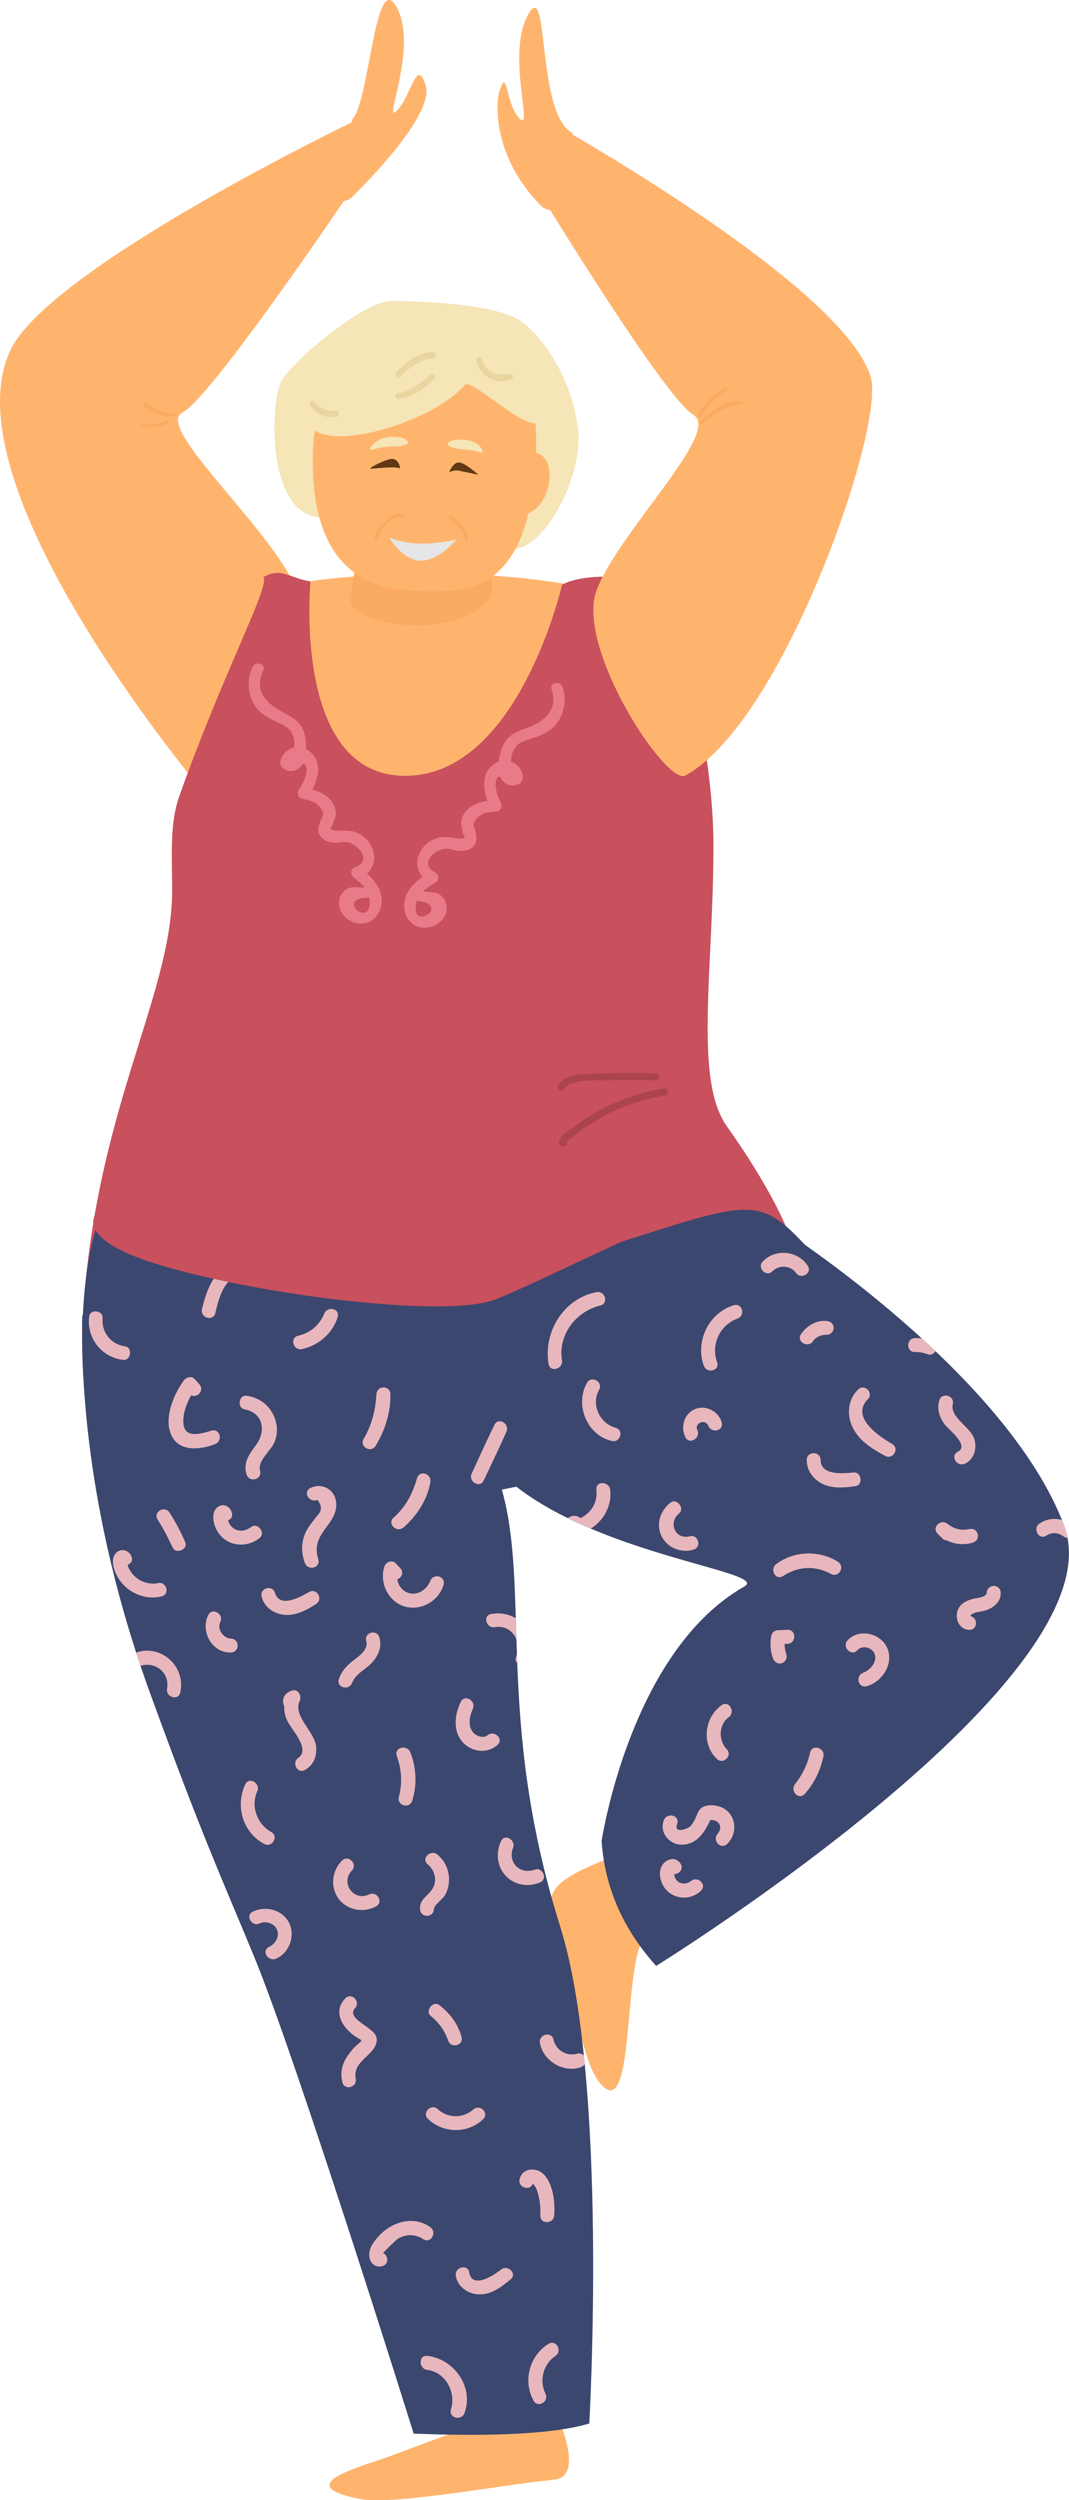 <svg xmlns="http://www.w3.org/2000/svg" xmlns:xlink="http://www.w3.org/1999/xlink" id="Calque_1" viewBox="0 0 260.13 608.34"><defs><clipPath id="clippath"><path d="M258.94,371.16c-11.14-29.62-48.57-58.09-63.04-68.26-11.48-12.21-13.55-10.7-48.18.37-44.56,14.24-83.68,6.47-123.88-5.79-1.97,5.44-3.26,13.59-3.67,22.61-.09-.03-.16-.05-.16-.05-.23,11.58,0,46.58,16.57,92.11,12.5,34.36,17.07,44.13,25.24,63.9,10.57,25.58,38.84,116.09,38.84,116.09,15.59.64,33.08.46,42.74-2.46,0,0,4.74-83.22-7.08-120.91-15.72-50.08-7.27-81.58-14.2-106.32,1.1-.22,2.28-.45,3.54-.71,21.87,17.01,61.71,20.76,55.49,24.29-27.85,15.8-34.74,61.96-34.74,61.96.81,11.51,5.37,21.58,13.28,30.36,0,0,113.17-70.2,99.26-107.18Z" fill="none"></path></clipPath></defs><path d="M157.87,470.46c-6.48,2.77-3.12,43.22-10.63,37.61-7.51-5.61-8.17-35.28-12.32-42.65-4.16-7.37,8.27-10.99,15.33-14.22,7.06-3.23,7.62,19.26,7.62,19.26Z" fill="#ffb46e"></path><path d="M78.29,125.95c-13.47-.36-12.68-28.11-9.77-33.3,2.92-5.19,20.19-19.41,26.57-19.41s26.32.49,32.32,5.35,12.16,15.07,13.29,26.34c1.13,11.27-8.63,29.91-16.86,28.63-2.99-.46-45.55-7.62-45.55-7.62Z" fill="#f5e5b7"></path><path d="M47.33,190.12C23.91,160.79-9.17,111.16,2.38,85.51c9.07-20.13,83.86-56.06,83.86-56.06l-1.18,17.42s-33.57,49.82-40.68,53.52,23.65,29.95,28.12,44.21c4.47,14.26-11.84,62.21-25.17,45.52Z" fill="#ffb46e"></path><path d="M42.41,100.56c-2.93-.08-4.84-1.07-7.16-2.71-.38-.27-.73.29-.47.61,1.74,2.09,4.99,3.1,7.63,2.9.51-.04.52-.78,0-.8Z" fill="#faab61"></path><path d="M40.46,102.26c-1.76.94-3.62,1.17-5.56.7-.49-.12-.7.61-.21.76,2.09.62,4.31.35,6.2-.72.48-.27.05-1-.43-.74Z" fill="#faab61"></path><path d="M85.75,28.95c4.18-4.18,5.5-36.88,10.8-27.16,5.3,9.72-3.53,28.72,0,25.18,3.53-3.53,4.83-13.26,7.04-6.19,2.21,7.07-14.79,24.06-17.67,26.94-2.88,2.88-4.83-.54-4.83-.54l4.66-18.23Z" fill="#ffb46e"></path><path d="M190.11,298.97s54.91,35.21,68.82,72.19c13.92,36.98-99.26,107.18-99.26,107.18-7.91-8.78-12.48-18.85-13.28-30.36,0,0,6.89-46.16,34.74-61.96,7.56-4.29-52.88-8.89-66.46-37.22-15.68-32.68,75.44-49.83,75.44-49.83Z" fill="#3b476e"></path><path d="M121.84,587.64s-21.96,8.09-27.08,10.03c-6.32,2.4-24.5,6.83-7.51,10.32,8.33,1.71,33.48-3.24,47.64-4.65,8.02-.8,0-17.13,0-17.13l-13.05,1.43Z" fill="#ffb46e"></path><path d="M69.6,143.2c-4.38-1.36,40.56-7.65,75.66.4,14.37,3.3-20.21,61.5-20.21,61.5h-49.15l-17-46.57,10.71-15.33Z" fill="#ffb46e"></path><path d="M20.01,320.03c-.23,11.58,0,46.58,16.57,92.11,12.5,34.36,17.07,44.13,25.24,63.9,10.57,25.58,38.84,116.09,38.84,116.09,15.59.64,33.08.46,42.74-2.46,0,0,4.74-83.22-7.08-120.91-16.24-51.75-6.68-83.66-14.94-108.78-13.27-11.02-101.36-39.95-101.36-39.95Z" fill="#3b476e"></path><path d="M41.89,216.65c0,26.23-19.72,54.97-21.87,107.15-1.17,28.23,76.27,35.73,93.48,35.73,7.93-34.58,33.39-56.36,78.95-48.46,4.38.76,1.04-13.62-15.56-37-8.08-11.38-3.28-37.9-3.28-68.22s-12.02-63.52-12.02-63.52c-7.02-2.31-19.4-3.05-24.82-.06,0,0-10.62,46.5-38.18,46.5s-23.03-47.29-23.03-47.29c-5.38-.91-7.06-3.53-11.5-1.04,1.94,1.56-9.92,23.6-20.46,53.37-2.36,6.68-1.71,14.63-1.71,22.84Z" fill="#c9505d"></path><path d="M92.23,216.3c-.05-.26-.18-.51-.36-.71-.65-1.14-1.57-2.16-2.56-3.08,3.54-3.06,1.4-9.15-3.68-10.28-.82-.18-1.61-.09-2.42-.17-.34.03-.69.06-1.03.09-1.84-.13-2.24-.59-1.2-1.39.2-1.38.99-2.05.67-3.63-.57-2.86-3.06-4.23-5.61-5.05,1.54-2.99,2.3-6.68-.58-9.17-.29-.25-.61-.46-.94-.62.04-1.5-.19-3.02-.54-4.13-.75-2.3-2.56-3.55-4.62-4.59-4.26-2.17-7.72-5.21-5.3-10.39.75-1.61-1.86-2.49-2.6-.9-1.55,3.3-1.23,7.35,1.15,10.21,1.22,1.47,2.84,2.25,4.51,3.09,1.18.6,2.55,1.04,3.44,2.08.82,1.17,1.16,2.45,1.03,3.85.02.13.02.26.02.39-1.59.33-2.98,1.5-3.37,3.32-.15.69.02,1.17.54,1.63,1.38,1.19,3.4.98,4.56-.49.11-.13.2-.28.3-.44.2-.02.39-.03.59-.05.45.96.5,1.91.14,2.84-.28,1.27-.96,2.35-1.67,3.43-.47.71-.2,1.92.72,2.15,1.76.44,3.55.72,4.6,2.35,1.23,1.92.32,1.75-.18,3.49-.33,1.11-.68,1.95-.05,3.06.75,1.34,2.14,1.74,3.56,1.86,1.01.09,2.07-.27,3.09-.14,2.69.33,6.16,4.59,2.13,5.97-1.18.4-1.56,1.79-.51,2.61.83.65,1.86,1.45,2.65,2.38-1.25.17-2.81-.25-3.96.26-1.1.48-1.85,1.41-2.15,2.57-.72,2.78,1.5,5.34,4.12,5.9,3.03.65,5.57-1.39,6.07-4.37.24-1.45,0-2.76-.54-3.95ZM87.35,218.7c.91-.33,1.73-.23,2.53-.32.99,7.35-6.64,1.8-2.53.32Z" fill="#e87b87"></path><path d="M98.35,220.61c.11,3.02,2.36,5.37,5.45,5.12,2.67-.22,5.2-2.47,4.85-5.32-.15-1.19-.77-2.21-1.8-2.83-1.08-.65-2.68-.43-3.89-.76.91-.82,2.03-1.48,2.94-2.02,1.14-.67.95-2.1-.17-2.65-3.82-1.89.17-5.67,2.88-5.65,1.02,0,2.03.49,3.04.54,1.43.06,2.85-.16,3.77-1.38.77-1.02.52-1.89.35-3.04-.28-1.79-1.2-1.74.27-3.48,1.25-1.48,3.07-1.53,4.87-1.74.94-.11,1.36-1.27.99-2.04-.56-1.16-1.1-2.32-1.21-3.62-.24-.97-.07-1.91.5-2.8.19.04.39.08.58.12.07.16.15.32.24.47.96,1.6,2.94,2.07,4.46,1.07.58-.38.81-.84.75-1.55-.15-1.85-1.37-3.2-2.91-3.73.02-.13.04-.26.07-.39.05-1.4.56-2.63,1.52-3.68,1.02-.92,2.43-1.18,3.68-1.62,1.77-.62,3.47-1.19,4.87-2.49,2.73-2.52,3.58-6.5,2.46-9.98-.54-1.67-3.23-1.13-2.7.56,1.73,5.44-2.1,8.02-6.6,9.62-2.18.77-4.13,1.77-5.17,3.96-.5,1.04-.92,2.53-1.07,4.02-.34.12-.68.28-1.01.5-3.18,2.1-2.89,5.85-1.76,9.02-2.63.48-5.28,1.52-6.21,4.28-.52,1.53.18,2.3.2,3.69.93.92.47,1.33-1.37,1.22-.34-.08-.67-.15-1.01-.23-.82-.02-1.59-.22-2.43-.14-5.18.46-8.09,6.23-4.97,9.72-1.11.78-2.15,1.67-2.94,2.72-.2.18-.36.41-.45.66-.69,1.11-1.1,2.38-1.04,3.84ZM101.45,219.13c.79.19,1.61.2,2.47.64,3.88,2-4.4,6.51-2.47-.64Z" fill="#e87b87"></path><path d="M161.44,264.88c-5.27.83-10.38,2.55-15.1,5.05-2.39,1.26-4.66,2.72-6.8,4.36-1.25.96-3.38,2.05-3.53,3.76-.02.27.17.61.42.73.49.23.77.24,1.26-.01.35-.18.44-.59.38-.94,0-.06-.02-.11-.03-.17,0,0,0-.01,0-.02.46-.49,1.23-.95,1.59-1.25.99-.8,2.02-1.55,3.08-2.26,1.9-1.28,3.89-2.43,5.95-3.43,4.2-2.04,8.65-3.36,13.23-4.18,1.08-.19.61-1.8-.45-1.64Z" fill="#ab444e"></path><path d="M159.65,261.17c-4.94-.19-9.88-.16-14.82.06-3.1.14-6.71.02-8.91,2.58-.7.82.47,2.01,1.19,1.19,2.34-2.65,7.39-2.05,10.59-2.14,3.98-.12,7.97-.09,11.95.01,1.1.03,1.09-1.66,0-1.7Z" fill="#ab444e"></path><path d="M88.26,122.53s-1.48,14.87-3.03,22.97c-1.28,6.7,26.36,10.91,34.22-.17,1.8-5.28-3.89-16.45-.35-23.9,2.8-5.89-30.83,1.1-30.83,1.1Z" fill="#faab61"></path><path d="M128.98,110.18c3.2-.75,5.9,3.01,4.26,8.88-1.64,5.87-6.56,6.67-6.56,5.94s2.3-14.82,2.3-14.82Z" fill="#ffb46e"></path><path d="M130.33,112.35c-.96,14.54-4.37,26.53-15.4,30.54-3.52,1.28-11.89,1.07-16.55.67-17.08-1.46-23.04-15.35-22.19-34.69.85-19.33,14.51-31.88,31.63-31.13,17.12.75,23.78,15.3,22.51,34.61Z" fill="#ffb46e"></path><path d="M108.95,108.24c.07-1.66,5.01-1.71,7.07-.24,1.08.77,1.08,1.1,1.42,1.66.17.28-.11.62-.42.5-1.14-.44-2.65-.74-4.28-.8-2.34-.1-3.8-.91-3.79-1.12Z" fill="#f5e5b7"></path><path d="M99.3,107.85c.07-1.66-4.85-2.12-7.02-.83-1.07.64-1.73,1.31-2.12,1.82-.23.29.05.71.41.6,1.19-.34,3.28-.86,4.86-.8,2.34.1,3.86-.58,3.87-.8Z" fill="#f5e5b7"></path><path d="M91.53,131.42c-.23,0-.41-.19-.41-.42.02-1.29,1.33-3.3,3.05-4.66,1.34-1.06,2.68-1.51,3.77-1.27.22.05.36.27.31.5-.05.22-.27.37-.5.31-.84-.19-1.93.21-3.07,1.11-1.5,1.18-2.73,2.99-2.74,4.02,0,.23-.19.41-.42.41Z" fill="#faab61"></path><path d="M113.46,131.76c-.23,0-.41-.19-.41-.42.03-2.38-2.36-4.11-4.11-5.37l.48-.68-.24.34.25-.33c1.89,1.37,4.49,3.24,4.45,6.06,0,.23-.19.41-.42.41Z" fill="#faab61"></path><path d="M94.7,130.82s3.49,5.79,7.91,5.61c4.42-.18,8.37-5.09,8.37-5.09-5.58,1.03-10.57,1.65-16.29-.53Z" fill="#e6e6e6"></path><path d="M97.4,114c-1.33-.71-7.07.18-7.33.01-.25-.17,4.17-2.54,5.54-2.34,1.55.22,1.78,2.33,1.78,2.33Z" fill="#603813"></path><path d="M109.29,114.89s1.01-2.58,2.54-2.36c1.52.22,4.6,2.99,4.6,2.99,0,0-3.26-.68-4.77-1-1.12-.23-2.36.37-2.36.37Z" fill="#603813"></path><path d="M166.73,188.72c23.8-12.84,48.8-84.92,45.15-97.01-6.97-23.04-81.5-64.09-81.5-64.09l2.12,21.25s29.33,47.98,36.25,52.11c6.91,4.12-18.44,28.71-23.59,42.68-5.15,13.97,17,47.53,21.58,45.05Z" fill="#ffb46e"></path><path d="M176.65,94.16c-2.87,1.23-5.37,4.09-6.75,6.83-.24.47.44.88.71.42.79-1.35,1.65-2.62,2.76-3.73,1.11-1.13,2.4-1.93,3.67-2.84.42-.3.07-.87-.4-.68Z" fill="#faab61"></path><path d="M180.46,97.55c-3.94-.23-7.5,2.48-10.22,5.04-.38.36.18.89.57.57,3.03-2.46,5.66-4.41,9.65-4.84.49-.05.5-.74,0-.77Z" fill="#faab61"></path><path d="M139.26,32.33c-8.89-4.7-5.5-38.42-10.8-28.7-5.3,9.72,1.5,28.72-2.04,25.18s-2.84-13.27-5-6.19c-.57,1.85-1.95,15.25,10.35,27.55,2.88,2.88,12.15-1.15,12.15-1.15l-4.66-16.69Z" fill="#ffb46e"></path><path d="M23.84,297.48c40.2,12.26,79.32,20.03,123.88,5.79,44.56-14.24,35.21-12.66,61.37,13.63,26.16,26.29-95.8,47.2-95.8,47.2l-91.04-13.72c-3.7-18.23-2.54-41.5,1.59-52.9Z" fill="#3b476e"></path><g clip-path="url(#clippath)"><path d="M51.43,348.11c-2.39.71-6.47,2.02-6.79-1.69-.2-2.38.69-4.83,1.9-6.94,1.5.8,3.29-1.25,1.95-2.7-.36-.39-.73-.79-1.08-1.19-.82-.9-2.1-.49-2.72.35-2.54,3.44-5.15,9.75-2.67,13.86,2.15,3.56,7.05,2.83,10.31,1.57,1.99-.76,1.23-3.9-.9-3.26Z" fill="#e8b7bd"></path><path d="M67.18,346.08c-.86-3.54-3.65-6.03-7.23-6.47-1.87-.23-2.3,2.94-.45,3.3,4.61.89,5.27,5.3,2.8,8.68-1.64,2.24-3.24,4.33-2.29,7.19.68,2.06,3.84,1.22,3.27-.9-.66-2.45,2.6-4.86,3.48-6.91.67-1.54.81-3.23.42-4.88Z" fill="#e8b7bd"></path><path d="M61.16,371.52c-1.17.83-2.57,1.26-3.93.59-.61-.31-1.1-.8-1.43-1.4-.14-.25-.24-.51-.32-.79.62-.23,1.1-.74,1.01-1.5-.21-1.79-2.13-2.92-3.65-1.62-1.51,1.29-.93,3.91-.14,5.43,2.08,3.99,7.16,4.7,10.52,1.95,1.48-1.21-.49-3.79-2.06-2.67Z" fill="#e8b7bd"></path><path d="M81.82,365.66c-.29-3.23-3.42-5.01-6.28-3.6-1.95.96-.24,3.74,1.69,2.89,1.06,1.3,1.15,2.46.26,3.48-.62.78-1.23,1.56-1.85,2.35-.6.83-1.15,1.66-1.51,2.63-.86,2.28-.77,4.62.05,6.88.74,2.02,3.92,1.21,3.27-.9-1.09-3.51.28-5.57,2.33-8.3,1.18-1.58,2.22-3.37,2.04-5.42Z" fill="#e8b7bd"></path><path d="M75.2,387.36c-2.03,1.14-7.11,4.08-8.28.23-.63-2.08-3.8-1.22-3.26.9.61,2.38,2.62,3.94,5,4.35,2.97.52,5.83-.98,8.24-2.55,1.82-1.19.21-4-1.71-2.93Z" fill="#e8b7bd"></path><path d="M91.6,339.21c-.22,3.94-1.11,7.48-3.12,10.9-1.1,1.88,1.78,3.55,2.91,1.7,2.31-3.78,3.69-8.15,3.61-12.6-.04-2.19-3.27-2.17-3.39,0Z" fill="#e8b7bd"></path><path d="M101.46,359.71c-1.08,3.78-2.72,6.91-5.68,9.55-1.64,1.46.76,3.81,2.4,2.4,3.23-2.8,5.84-6.78,6.54-11.05.34-2.1-2.64-3.03-3.25-.9Z" fill="#e8b7bd"></path><path d="M104.67,384.69c-.82,2.19-3.33,3.79-5.64,2.76-1.33-.59-2.13-1.81-2.36-3.15,1.01-.36,1.71-1.73.73-2.75-.36-.37-.71-.74-1.05-1.13-.9-.98-2.45-.41-2.82.75-1.23,3.77.8,8.3,4.64,9.62,4.02,1.38,8.63-1.14,9.76-5.2.59-2.12-2.5-2.89-3.25-.9Z" fill="#e8b7bd"></path><path d="M92.31,398.38c-.6-2.04-3.77-1.18-3.19.88.65,2.3-2.14,3.93-3.64,5.16-1.39,1.15-2.46,2.42-3.02,4.15-.67,2.08,2.49,2.88,3.23.89.85-2.28,3.49-3.34,5-5.1,1.48-1.71,2.28-3.75,1.62-5.98Z" fill="#e8b7bd"></path><path d="M38.43,385.2c-1.74.34-3.52-.07-4.96-1.1-.65-.47-1.24-1.06-1.68-1.74-.24-.37-.45-.76-.6-1.17l-.14-.47c.76-.23,1.33-.93.98-1.92-.62-1.74-2.84-2.28-4-.69-1.15,1.56-.28,4.03.56,5.53,2.08,3.73,6.58,5.84,10.74,4.78,2.11-.54,1.2-3.64-.89-3.23Z" fill="#e8b7bd"></path><path d="M45.07,375.26c-1.06-2.53-2.34-4.94-3.83-7.24-1.17-1.8-4.05-.14-2.89,1.69,1.39,2.2,2.58,4.48,3.67,6.84.78,1.7,3.79.47,3.06-1.29Z" fill="#e8b7bd"></path><path d="M31.25,403.02c-1.8,1.16-.14,4.04,1.69,2.89,3.73-2.35,8.51.47,7.71,4.98-.37,2.1,2.79,3.02,3.23.89,1.5-7.26-6.29-12.86-12.63-8.76Z" fill="#e8b7bd"></path><path d="M56.2,398.7c-1.81-.06-3.46-2.29-2.6-4.03.97-1.94-1.94-3.66-2.92-1.71-1.99,3.92.9,9.29,5.52,9.12,2.18-.08,2.18-3.31,0-3.39Z" fill="#e8b7bd"></path><path d="M76.92,424.9c-.39-3.57-5.73-7.46-3.99-11.04.58-1.21-.41-3.07-1.93-2.51-1.41.52-2.25,1.39-2.09,2.98.03.29.12.54.25.76-.06,1.18.19,2.36.73,3.57.97,2.15,5.76,6.9,2.71,9.04-1.75,1.23-.18,4.06,1.7,2.91,2.06-1.25,2.87-3.34,2.62-5.71Z" fill="#e8b7bd"></path><path d="M66,445.76c-3.4-1.92-5.07-6.25-3.4-9.89.9-1.96-1.99-3.68-2.92-1.71-2.48,5.23-.61,11.76,4.63,14.5,1.91,1,3.59-1.83,1.7-2.9Z" fill="#e8b7bd"></path><path d="M99.84,426.36c-.79-2-4.05-1.18-3.28.91,1.21,3.31,1.36,6.55.5,9.96-.54,2.11,2.62,2.98,3.26.9,1.19-3.86,1.01-8-.47-11.76Z" fill="#e8b7bd"></path><path d="M118.66,422.21c-1.1.87-2.86.18-3.62-.8-1.24-1.58-.75-3.93.01-5.6.9-1.96-1.96-3.69-2.93-1.71-1.56,3.16-1.99,7.37.73,10.07,2.24,2.22,5.8,2.52,8.19.42,1.66-1.45-.72-3.7-2.38-2.38Z" fill="#e8b7bd"></path><path d="M119.52,392.71c-2.12.37-1.21,3.55.89,3.21,4.28-.7,6.65,3.64,5.16,7.26-.72,1.76,2.28,3.03,3.09,1.3,2.99-6.38-2.29-12.97-9.13-11.78Z" fill="#e8b7bd"></path><path d="M120.32,346.68c-1.92,3.91-3.71,7.9-5.54,11.85-.91,1.96,2,3.68,2.92,1.71,1.85-3.95,3.77-7.87,5.53-11.86.86-1.95-1.94-3.68-2.91-1.7Z" fill="#e8b7bd"></path><path d="M30.45,327.6c-3.45-.5-5.79-3.41-5.48-6.9.17-1.84-3-2.3-3.26-.44-.72,5.25,3.01,10.06,8.29,10.62,1.86.2,2.31-3.02.44-3.29Z" fill="#e8b7bd"></path><path d="M60.28,307.11c-7.01-1.04-9.88,5.82-11.13,11.46-.47,2.12,2.78,3.03,3.26.9.88-3.87,2.32-9.58,7.41-9.06,1.87.19,2.33-3.03.45-3.31Z" fill="#e8b7bd"></path><path d="M78.9,319.62c-1.13,2.78-3.39,4.73-6.33,5.38-2.13.47-1.22,3.71.9,3.26,4-.85,7.44-3.82,8.68-7.74.67-2.12-2.45-2.85-3.25-.9Z" fill="#e8b7bd"></path><path d="M70.36,467.88c-1.64-3.24-5.7-4.26-8.85-2.74-1.92.92-.24,3.77,1.67,2.86,1.5-.71,3.64-.03,4.25,1.58.65,1.69-.45,3.4-1.95,4.12-1.97.95-.24,3.7,1.68,2.88,3.22-1.36,4.78-5.57,3.19-8.7Z" fill="#e8b7bd"></path><path d="M89.8,460.95c-3.74,1.79-7.04-2.85-4.18-5.82,1.52-1.58-.86-3.96-2.41-2.41-2.43,2.44-2.92,6.45-.82,9.27,2.1,2.82,6.08,3.52,9.11,1.87,1.93-1.05.23-3.84-1.7-2.91Z" fill="#e8b7bd"></path><path d="M106.43,451.23c-1.66-1.33-4.05,1-2.37,2.37,1.76,1.45,2.45,4.03,1.13,6.05-1.17,1.78-3.09,2.43-2.98,4.87.1,2.16,3.31,2.18,3.37,0,.03-.99,2.17-2.45,2.71-3.4.59-1.04.92-2.24.97-3.43.11-2.48-.9-4.9-2.84-6.45Z" fill="#e8b7bd"></path><path d="M130.24,454.89c-1.56.53-3.26.48-4.53-.71-1.18-1.11-1.52-3-.89-4.49.83-1.94-1.97-3.68-2.9-1.7-1.32,2.8-1,6.18,1.19,8.48,2.18,2.29,5.61,2.76,8.43,1.5,1.74-.78.5-3.7-1.3-3.08Z" fill="#e8b7bd"></path><path d="M86.41,488.6c1.4-1.61-.85-3.93-2.37-2.37-3.18,3.27-.69,7.15,2.44,9.28,1.62,1.1,2.03.65.45,2-.88.75-1.74,1.82-2.39,2.78-1.35,2.01-1.8,4.02-1.22,6.36.52,2.12,3.68,1.22,3.25-.9-.91-4.54,5.33-5.75,5.1-9.7-.16-2.81-7.71-4.66-5.27-7.46Z" fill="#e8b7bd"></path><path d="M112.31,495.6c-.91-3.2-2.81-5.73-5.42-7.74-1.51-1.16-3.57,1.47-2.06,2.67,1.96,1.56,3.41,3.59,4.22,5.97.7,2.03,3.85,1.21,3.25-.9Z" fill="#e8b7bd"></path><path d="M115.16,513.28c-2.46,2.18-6.23,2.18-8.63-.09-1.58-1.49-3.96.88-2.38,2.38,3.71,3.54,9.66,3.65,13.4.08,1.58-1.51-.77-3.8-2.38-2.38Z" fill="#e8b7bd"></path><path d="M140.43,499.71c-2.56.69-5.16-.85-5.74-3.45-.48-2.16-3.72-1.24-3.3.91.84,4.32,5.75,7.28,9.94,5.82,2.05-.71,1.24-3.86-.91-3.29Z" fill="#e8b7bd"></path><path d="M104.7,541.9c-3.99-2.86-9.22-1.36-12.38,2.02-1.26,1.35-2.63,3.06-2.46,5.01.15,1.72,1.44,2.92,3.17,2.45,1.71-.46,1.45-2.63.17-3.18.62-.7,3.26-3.3,3.74-3.56,2.01-1.1,4.13-1.06,6.05.18,1.86,1.2,3.45-1.67,1.71-2.92Z" fill="#e8b7bd"></path><path d="M121.9,552.23c-1.69,1.34-6.99,4.91-7.74.65-.37-2.13-3.6-1.22-3.24.89.43,2.6,2.86,4.31,5.4,4.48,3.11.21,5.69-1.78,7.94-3.66,1.66-1.39-.71-3.67-2.36-2.36Z" fill="#e8b7bd"></path><path d="M132.42,529.16c-1.76-1.94-5.3-1.77-5.98,1.09-.5,2.11,2.75,3.01,3.26.9-.05.19.55.86.68,1.11.35.7.55,1.51.73,2.27.36,1.5.43,2.99.38,4.53-.07,2.18,3.2,2.13,3.36,0,.25-3.14-.21-7.45-2.43-9.9Z" fill="#e8b7bd"></path><path d="M133.45,570.3c-4.62,2.91-6.26,9-3.62,13.81,1.05,1.91,3.84.23,2.9-1.69-1.58-3.2-.54-7.2,2.43-9.2,1.79-1.2.15-4.09-1.71-2.92Z" fill="#e8b7bd"></path><path d="M103.98,573.22c-2.19-.23-2.15,3.16,0,3.42,4.46.53,7.05,5.5,5.76,9.57-.67,2.12,2.53,2.93,3.29.91,2.35-6.33-2.59-13.2-9.04-13.89Z" fill="#e8b7bd"></path><path d="M145.16,314.4c-8,1.51-12.98,9.68-11.67,17.48.36,2.15,3.61,1.23,3.26-.9-1-6.21,3.39-11.89,9.31-13.32,2.13-.52,1.21-3.66-.9-3.26Z" fill="#e8b7bd"></path><path d="M149.79,347.39c-3.86-1.02-6.03-5.69-4.01-9.23,1.08-1.9-1.84-3.6-2.93-1.71-3.05,5.32-.03,12.79,6.05,14.16,2.09.47,2.98-2.67.89-3.22Z" fill="#e8b7bd"></path><path d="M148.47,362.45c-.27-2.09-3.57-2.16-3.34,0,.17,1.65-.16,3.21-1.11,4.59-.42.61-.94,1.15-1.53,1.59-.17.13-.72.51-1.25.77-.13-.14-.29-.27-.5-.36-1.66-.76-3.72.56-3.06,2.54.74,2.2,3.51,1.58,5.09.87,3.76-1.69,6.24-5.88,5.7-9.99Z" fill="#e8b7bd"></path><path d="M167.86,373.8c-3.58.92-5.34-3.34-2.62-5.56,1.47-1.2-.52-3.82-2.05-2.65-2.49,1.92-3.64,5.2-2.22,8.16,1.37,2.86,4.8,4.2,7.78,3.31,2.07-.62,1.21-3.79-.9-3.25Z" fill="#e8b7bd"></path><path d="M175.6,346.02c-.79-2.67-3.86-4.25-6.48-3.16-2.67,1.11-3.56,4.33-2.35,6.82.95,1.96,3.83.25,2.92-1.7-.81-1.73,1.95-2.85,2.67-1.06.78,1.96,3.87,1.23,3.24-.89Z" fill="#e8b7bd"></path><path d="M178.57,317.59c-6.07,1.78-9.5,8.85-7.28,14.75.75,1.98,3.95,1.14,3.21-.89-1.56-4.29.66-9.06,4.96-10.62,2-.73,1.21-3.86-.89-3.24Z" fill="#e8b7bd"></path><path d="M201.18,321.42c-2.5-.29-4.91,1.2-6.26,3.2-1.23,1.82,1.71,3.51,2.93,1.71.78-1.15,2-1.55,3.33-1.56.91,0,1.68-.77,1.68-1.68,0-.99-.77-1.58-1.68-1.68Z" fill="#e8b7bd"></path><path d="M196.57,308c-2.39-3.7-7.91-4.29-10.96-1.05-1.47,1.56.86,3.91,2.36,2.36,1.53-1.57,4.4-1.47,5.69.38,1.22,1.75,4.09.14,2.9-1.7Z" fill="#e8b7bd"></path><path d="M227.07,326.46c-1.41-.62-2.87-.95-4.42-.89-2.18.09-2.2,3.46,0,3.4,1.1-.03,2.09.17,3.12.56,1.77.66,3.04-2.3,1.3-3.07Z" fill="#e8b7bd"></path><path d="M237.12,350.22c-.86-2.97-6.02-5.35-5.27-8.54.51-2.14-2.7-3.04-3.3-.91-.61,2.18.06,4.19,1.44,5.94.98,1.23,5.94,5.01,3.09,6.52-1.95,1.04-.24,3.77,1.7,2.91,2.25-1,2.99-3.66,2.33-5.92Z" fill="#e8b7bd"></path><path d="M217.1,351.34c-3.28-1.92-10.2-6.5-5.92-10.9,1.5-1.54-.81-3.85-2.36-2.36-2.4,2.32-2.8,5.77-1.54,8.79,1.48,3.53,4.88,5.64,8.12,7.37,1.9,1.02,3.57-1.8,1.69-2.9Z" fill="#e8b7bd"></path><path d="M207.75,358.28c-2.51.21-8.02.86-8.07-3.07-.03-2.17-3.36-2.17-3.37,0-.01,2.4,1.36,4.46,3.43,5.63,2.57,1.45,5.66,1.16,8.46.76,1.87-.27,1.45-3.48-.45-3.32Z" fill="#e8b7bd"></path><path d="M203.89,380c-4.51-2.88-10.73-2.67-15.01.57-1.66,1.26-.17,4.08,1.69,2.89,3.69-2.38,7.72-2.6,11.6-.51,1.94,1.04,3.57-1.76,1.72-2.94Z" fill="#e8b7bd"></path><path d="M215.67,400.52c-1.82-3.28-6.82-4.28-9.43-1.38-1.45,1.61.93,4.01,2.39,2.39,1.12-1.24,3.34-.8,4.09.68,1,1.99-.95,4.14-2.68,4.8-1.98.76-1.24,3.84.9,3.26,3.92-1.08,6.86-5.91,4.73-9.74Z" fill="#e8b7bd"></path><path d="M191.63,396.57c-.76.03-1.52.06-2.28.08-.7.02-1.51.51-1.65,1.26-.36,1.89-.28,3.81.42,5.62.32.85,1.13,1.43,2.07,1.17.85-.23,1.46-1.2,1.18-2.07-.28-.87-.44-1.74-.45-2.64.24-.01.48-.02.72-.03,2.18-.1,2.19-3.48,0-3.4Z" fill="#e8b7bd"></path><path d="M197.12,426.45c-.62,2.86-1.86,5.36-3.66,7.65-1.3,1.66.9,4.04,2.38,2.38,2.32-2.59,3.82-5.75,4.53-9.14.44-2.12-2.79-3.02-3.25-.9Z" fill="#e8b7bd"></path><path d="M175.6,414.9c-4.21,3.01-5,9.39-1.15,13.07,1.56,1.5,3.88-.82,2.38-2.38-2.04-2.11-1.97-5.96.49-7.76,1.74-1.27.07-4.21-1.71-2.93Z" fill="#e8b7bd"></path><path d="M175.47,439.71c-1.4-.59-3.73-.77-4.96.33-.77.68-.93,1.79-1.42,2.67-.3.55-.63,1.15-1.06,1.6-.62.65-4.15,2.05-3.25-.56.71-2.07-2.45-2.85-3.23-.89-1.22,3.07,1.43,6.12,4.59,5.98,3.52-.16,5.38-3.08,6.67-5.98,1.84-.22,3.37,1.47,1.8,3.35-1.38,1.65.83,3.98,2.4,2.4,2.68-2.69,2.11-7.38-1.53-8.91Z" fill="#e8b7bd"></path><path d="M168.14,457.68c-.85.7-2.14.86-3.07.21-.39-.27-.69-.71-.86-1.14-.09-.23-.08-.52-.13-.76,1.17,0,2.34-1.2,1.55-2.49-1.02-1.66-3.05-1.4-4.22-.03-1.17,1.36-.94,3.47-.21,4.99,1.75,3.62,6.46,4.3,9.33,1.63,1.62-1.51-.74-3.76-2.4-2.4Z" fill="#e8b7bd"></path><path d="M240.12,387.51c-.09,1.17-2.41,1.29-3.23,1.49-1.36.33-2.83.94-3.57,2.21-1.26,2.17-.14,5.28,2.55,5.36,2.05.06,2.15-2.93.32-3.32,0-.11.02-.21.06-.31.24-.18.45-.3.72-.41.98-.41,2.1-.41,3.1-.77,1.84-.66,3.56-2.13,3.44-4.25-.12-2.2-3.22-2.17-3.39,0Z" fill="#e8b7bd"></path><path d="M235.88,372.03c-1.97.44-3.7.02-5.28-1.24-1.67-1.33-4.02.85-2.41,2.41.38.37.76.74,1.13,1.11.33.33.7.47,1.06.49,1.97.98,4.35,1.21,6.4.52,2.07-.7,1.24-3.76-.9-3.28Z" fill="#e8b7bd"></path><path d="M260.98,371.26c-2.17-2.01-5.62-2.26-8.05-.54-1.75,1.23-.14,4.11,1.7,2.91,1.46-.94,2.94-.71,4.3.28,1.56,1.13,3.44-1.36,2.05-2.65Z" fill="#e8b7bd"></path></g><path d="M23.41,295.25s-5.47,5.84,13.72,11.99c23.67,7.59,71.51,13.78,83.65,8.86,12.14-4.92,44.56-21.32,52.46-23.29l7.9-1.97-157.73,4.41Z" fill="#c9505d"></path><path d="M107.82,76.38c-12.81-.56-23.67,4.41-29.66,16.01-3.01,3.01-3.53,9.31-3.25,10.21,2.58,8.2,29.64.83,38.23-8.94,1.47-1.67,12.36,9.23,17.33,9.44,3.24.14,2.42-2.76,3.25-3.12-1.66-15.34-11.07-22.96-25.91-23.61Z" fill="#f5e5b7"></path><path d="M104.65,91.24c-2.38,1.93-4.68,4.04-7.86,4.41-.83.1-.87,1.39,0,1.33,3.5-.23,6.39-2.4,8.85-4.75.67-.64-.31-1.55-1-1Z" fill="#e8d5a0"></path><path d="M105.37,85.69c-3.6-.05-6.52,2.44-8.9,4.87-.65.66.35,1.66,1.01,1.01,2.24-2.2,4.67-4.08,7.89-4.43.91-.1.96-1.44,0-1.46Z" fill="#e8d5a0"></path><path d="M123.88,90.9c-3.04.8-5.67-.37-6.56-3.49-.25-.88-1.51-.5-1.35.37.69,3.81,4.94,6.12,8.48,4.47.77-.36.22-1.56-.57-1.35Z" fill="#e8d5a0"></path><path d="M81.73,99.94c-1.97.22-3.91-.46-5.12-2.07-.5-.67-1.61-.08-1.16.68,1.35,2.23,3.91,3.37,6.47,2.81.78-.17.63-1.51-.19-1.42Z" fill="#e8d5a0"></path></svg>
